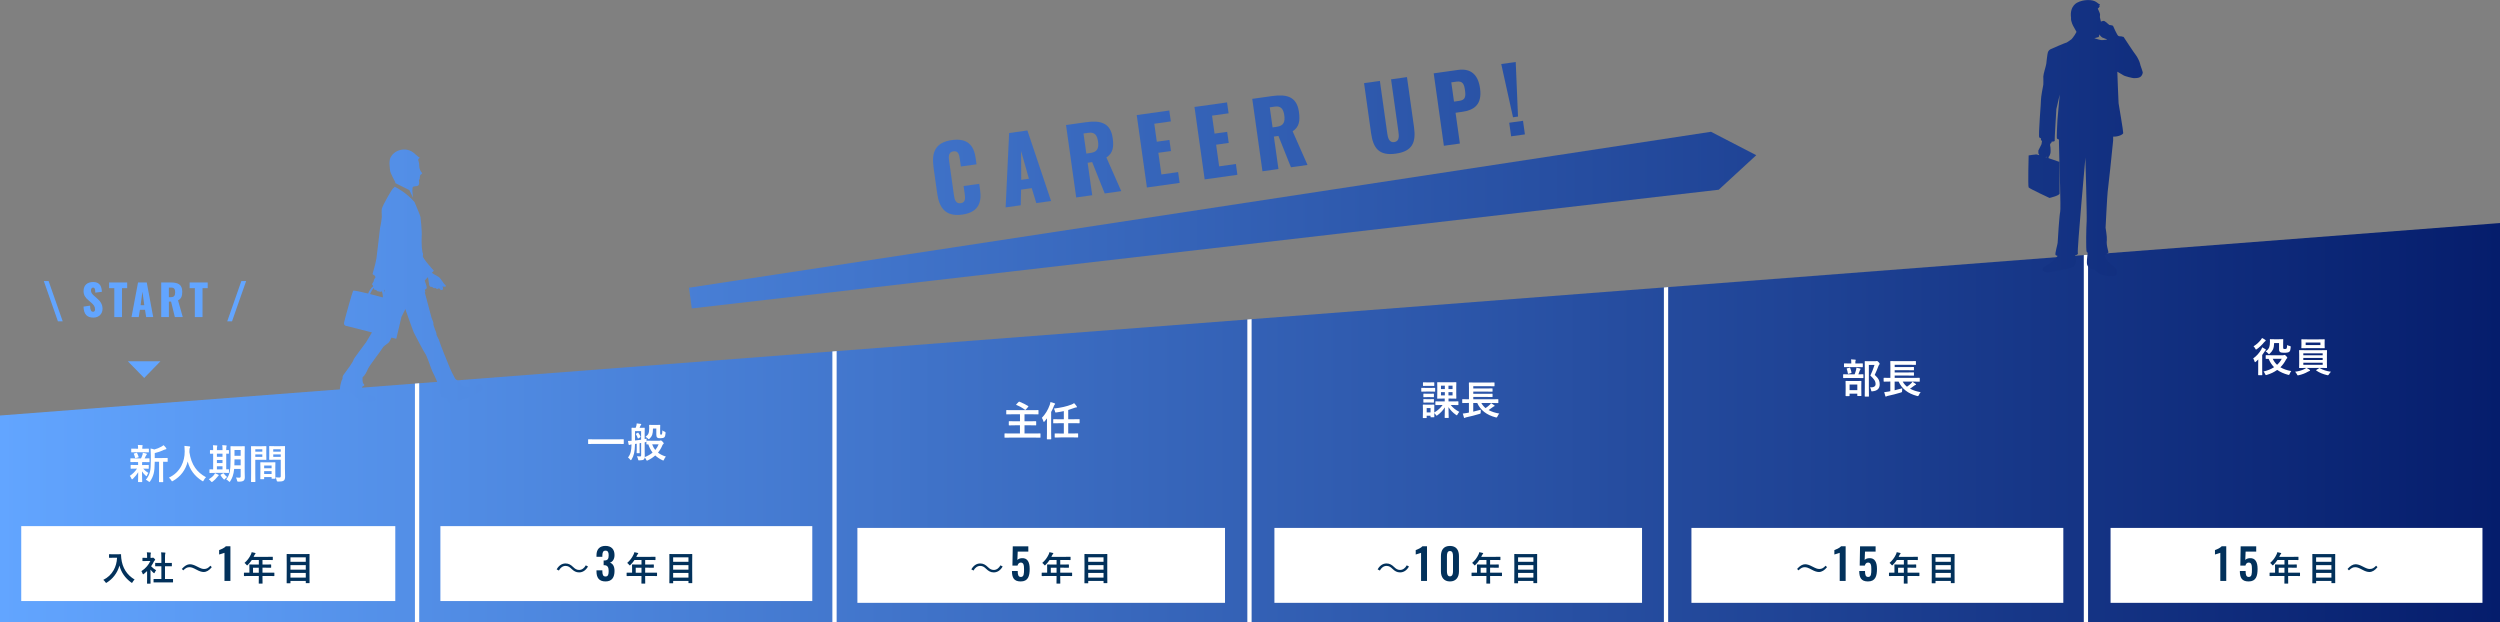 <?xml version="1.0" encoding="UTF-8"?><svg id="b" xmlns="http://www.w3.org/2000/svg" xmlns:xlink="http://www.w3.org/1999/xlink" viewBox="0 0 1169.97 291.21" width="1169.97" height="291.21"><rect x="0" y="0" width="1169.97" height="291.21" fill="#808080" stroke="none"/><defs><style>.ai,.aj{fill:none;}.ak{fill:url(#e);}.al{fill:url(#q);}.am{fill:url(#w);}.an{fill:url(#v);}.ao{fill:url(#t);}.ap{fill:url(#z);}.aq{fill:url(#y);}.ar{fill:url(#x);}.as{fill:url(#af);}.at{fill:url(#aa);}.au{fill:url(#ae);}.av{fill:url(#ac);}.aw{fill:url(#ab);}.ax{fill:url(#ag);}.ay{fill:url(#ah);}.az{fill:url(#ad);}.ba{fill:#62a5ff;}.bb{fill:#fff;}.bc{fill:#02315b;}.bd{clip-path:url(#g);}.aj{stroke:#fff;stroke-miterlimit:10;stroke-width:2px;}</style><linearGradient id="e" x1="0" y1="197.8" x2="1169.97" y2="197.8" gradientUnits="userSpaceOnUse"><stop offset="0" stop-color="#62a5ff"/><stop offset="1" stop-color="#051d6c"/></linearGradient><clipPath id="g"><polygon id="h" class="ai" points="1169.97 291.21 0 291.21 0 194.45 1169.97 104.38 1169.97 291.21"/></clipPath><linearGradient id="q" x1="-.5" y1="103" x2="1145.82" y2="103" xlink:href="#e"/><linearGradient id="t" x1="-.5" y1="129.65" x2="1145.82" y2="129.65" xlink:href="#e"/><linearGradient id="v" x1="-.5" y1="64.62" x2="1145.82" y2="64.62" xlink:href="#e"/><linearGradient id="w" x1="-.5" y1="36.68" x2="1145.82" y2="36.68" xlink:href="#e"/><linearGradient id="x" x1="-.5" y1="35.51" x2="1145.82" y2="35.51" xlink:href="#e"/><linearGradient id="y" x1="-.5" y1="81.82" x2="1145.82" y2="81.82" xlink:href="#e"/><linearGradient id="z" x1="-.5" y1="82.98" x2="1145.82" y2="82.98" xlink:href="#e"/><linearGradient id="aa" x1="-.5" y1="79.05" x2="1145.82" y2="79.05" xlink:href="#e"/><linearGradient id="ab" x1="-.5" y1="74.66" x2="1145.82" y2="74.66" xlink:href="#e"/><linearGradient id="ac" x1="-.5" y1="69.74" x2="1145.82" y2="69.74" xlink:href="#e"/><linearGradient id="ad" x1="-.5" y1="65.94" x2="1145.82" y2="65.94" xlink:href="#e"/><linearGradient id="ae" x1="-.5" y1="62.41" x2="1145.82" y2="62.41" xlink:href="#e"/><linearGradient id="af" x1="-.5" y1="54.08" x2="1145.82" y2="54.08" xlink:href="#e"/><linearGradient id="ag" x1="-.5" y1="50.4" x2="1145.82" y2="50.4" xlink:href="#e"/><linearGradient id="ah" x1="-.5" y1="46.41" x2="1145.82" y2="46.41" xlink:href="#e"/></defs><g id="c"><g id="d"><polygon id="f" class="ak" points="1169.97 291.21 0 291.21 0 194.45 1169.97 104.38 1169.97 291.21"/><g class="bd"><g id="i"><line class="aj" x1="976.19" y1="100.35" x2="976.19" y2="291.39"/><line class="aj" x1="584.74" y1="128.38" x2="584.74" y2="292.39"/><line class="aj" x1="779.68" y1="112.36" x2="779.68" y2="292.39"/><line class="aj" x1="390.54" y1="151.4" x2="390.54" y2="292.39"/><line class="aj" x1="195.18" y1="167.41" x2="195.18" y2="292.39"/></g></g><path class="bb" d="M1058.7,162.54c.64.32,1.13.61,1.49.87.17.13.25.24.25.32,0,.1-.05.17-.15.2-.16.11-.29.27-.4.46-.44.68-.84,1.26-1.21,1.74v6.88l.04,2.34c0,.11-.01.18-.04.2-.02.02-.07.03-.15.03h-1.55c-.09,0-.15-.02-.17-.05-.01-.02-.02-.08-.02-.19l.02-2.34v-2.79c0-.41.01-1.08.04-1.99-.36.36-.72.7-1.08,1.02-.22.18-.36.27-.44.27-.09,0-.17-.14-.24-.42-.17-.56-.38-1.01-.63-1.34,1.58-1.13,2.85-2.54,3.8-4.22.17-.29.31-.62.44-1ZM1058.62,158.19c.52.24,1.01.52,1.47.85.17.11.25.23.25.34,0,.11-.1.21-.29.33-.15.09-.32.26-.53.51-.98,1.21-2.08,2.26-3.31,3.15-.22.15-.36.23-.42.23-.09,0-.2-.14-.33-.42-.2-.41-.48-.78-.83-1.12,1.31-.79,2.45-1.79,3.41-3.02.24-.29.43-.58.58-.85ZM1072.28,173.65c-.3.38-.54.81-.72,1.3-.12.35-.26.52-.4.52-.07,0-.21-.03-.42-.08-1.96-.53-3.64-1.29-5.04-2.28-1.35,1-2.97,1.78-4.86,2.34-.22.05-.36.08-.42.08-.12,0-.25-.17-.38-.5-.2-.48-.45-.86-.74-1.16,1.92-.45,3.56-1.13,4.93-2.03-1.09-1.13-1.93-2.42-2.53-3.9l-1.18.02c-.14,0-.2-.06-.2-.19v-1.35c0-.1.01-.16.04-.18.02-.02.08-.03.17-.03l2.5.04h5.45c.2,0,.35-.03.45-.09.11-.05.18-.07.23-.07.14,0,.38.17.72.51.38.42.57.7.57.85,0,.1-.07.2-.21.29-.12.07-.29.31-.51.72-.7,1.32-1.55,2.46-2.54,3.41,1.42.85,3.12,1.45,5.11,1.78ZM1060.28,164.48c.86-.59,1.43-1.26,1.7-2.01.22-.61.33-1.5.33-2.68l-.04-.85c0-.11.01-.17.04-.19.02-.02.08-.03.17-.03l1.83.04h2.15l1.84-.04c.11,0,.18.01.2.04.02.03.03.08.03.18l-.04,1.54v2.09c0,.31.04.52.11.61.08.11.32.16.71.16s.67-.09.8-.27c.15-.24.23-.78.25-1.62.27.21.68.37,1.23.48.2.04.32.08.37.12.05.04.07.12.07.23,0,.06,0,.17-.03.34-.06.66-.14,1.12-.24,1.4-.08.22-.21.42-.38.58-.33.33-1.14.49-2.4.49-.92,0-1.55-.1-1.88-.31-.35-.22-.53-.65-.53-1.3v-2.94h-2.3c-.02,1.22-.2,2.22-.54,2.98-.3.66-.78,1.29-1.44,1.9-.2.2-.35.31-.44.31-.11,0-.26-.13-.45-.38-.36-.42-.73-.71-1.12-.87ZM1067.82,167.92h-4.2c.5,1.09,1.18,2.03,2.03,2.81.92-.84,1.65-1.78,2.17-2.81Z"/><path class="bb" d="M1080.83,173.05c.17.12.25.22.25.31,0,.14-.1.23-.31.27-.1.02-.35.13-.74.34-1.21.72-2.62,1.26-4.24,1.63-.25.05-.39.07-.4.07-.1,0-.18-.04-.24-.13-.04-.05-.11-.18-.21-.38-.24-.45-.53-.85-.87-1.2,1.68-.22,3.09-.61,4.24-1.18.39-.17.71-.37.95-.59h-.45l-2.64.04c-.11,0-.17-.01-.19-.04-.02-.02-.03-.08-.03-.18l.04-1.99v-3.95l-.04-2.01c0-.1.01-.17.04-.19.02-.02.09-.03.19-.03l2.64.04h7.34l2.63-.04c.1,0,.16.01.19.04.02.02.03.08.03.18l-.04,2.01v3.95l.04,1.99c0,.1-.01.16-.03.18-.02.02-.08.03-.18.03l-2.63-.04h-6.77c.43.19.92.48,1.47.85ZM1085.18,158.82l2.54-.04c.1,0,.16.01.19.04.02.02.03.08.03.18l-.04,1.27v1.23l.04,1.25c0,.1-.01.17-.04.19-.02.02-.08.03-.18.03l-2.54-.04h-5.42l-2.55.04c-.1,0-.16-.01-.18-.04s-.03-.08-.03-.18l.04-1.25v-1.23l-.04-1.27c0-.11.01-.17.04-.19s.08-.03.17-.03l2.55.04h5.42ZM1077.92,165.34v.93h9.06v-.93h-9.06ZM1077.92,168.47h9.06v-.96h-9.06v.96ZM1086.99,170.73v-.98h-9.06v.98h9.06ZM1085.92,161.5v-1.2h-6.9v1.2h6.9ZM1090.87,173.97c-.32.3-.63.68-.93,1.16-.21.33-.38.49-.49.49-.01,0-.15-.02-.4-.07-1.94-.45-3.62-1.15-5.04-2.12-.07-.06-.11-.11-.11-.15,0-.06.06-.12.19-.2l1.16-.73c.09-.08.18-.12.25-.12.02,0,.07.02.15.06,1.45.85,3.19,1.41,5.22,1.68Z"/><path class="bb" d="M865.19,176.89l-2.44.04c-.12,0-.19-.07-.19-.2v-1.37c0-.14.06-.21.19-.21l2.44.04h2.75c.27-.68.5-1.4.7-2.17.07-.24.12-.55.16-.95.7.13,1.25.26,1.65.38.19.06.29.15.29.25s-.05.2-.15.3c-.09.09-.18.24-.25.45-.19.59-.4,1.17-.65,1.74l2.14-.04c.1,0,.17.01.19.04.02.03.03.08.03.17v1.37c0,.1-.01.16-.04.18s-.08.03-.18.03l-2.41-.04h-4.23ZM865.52,171.79l-2.33.04c-.11,0-.17-.01-.19-.04-.02-.03-.03-.08-.03-.17v-1.34c0-.1.01-.17.04-.19.02-.02.08-.03.18-.03l2.33.04h.86v-.34c0-.71-.04-1.23-.12-1.58.4.01,1.04.06,1.92.13.2.02.31.08.31.18,0,.07-.04.2-.13.38-.06.12-.08.42-.08.91v.32h.97l2.32-.04c.1,0,.16.01.18.04.02.03.03.09.03.19v1.34c0,.1-.01.16-.04.18-.03.02-.08.03-.17.03l-2.32-.04h-3.73ZM865.38,185.37h-1.47c-.14,0-.21-.07-.21-.2l.04-3.2v-1.37l-.04-2.12c0-.1.01-.16.04-.18.02-.02.08-.03.18-.03l2.11.04h2.74l2.11-.04c.11,0,.18.01.2.04.02.02.03.08.03.17l-.04,1.86v1.57l.04,3.19c0,.11-.02.18-.05.2-.03.02-.09.03-.19.03h-1.46c-.11,0-.17-.02-.19-.05-.02-.02-.03-.09-.03-.19v-.87h-3.61v.95c0,.13-.07.2-.2.2ZM864.25,172.65c-.02-.06-.04-.11-.04-.14,0-.05.08-.1.25-.15l1.04-.28c.08-.02.14-.03.18-.03.07,0,.14.06.19.18.28.73.49,1.43.61,2.09,0,.05,0,.09,0,.11,0,.06-.08.12-.24.18l-1.12.32c-.09.03-.15.04-.19.04-.07,0-.12-.08-.15-.23-.14-.83-.32-1.53-.54-2.09ZM865.59,179.97v2.6h3.61v-2.6h-3.61ZM875.11,181.31h.19c1.63,0,2.45-.52,2.45-1.56,0-.67-.18-1.29-.55-1.87-.36-.58-.99-1.28-1.9-2.12.72-1.51,1.38-3.17,1.96-4.98h-2.66v10.64l.04,3.97c0,.1-.01.16-.04.18s-.08.03-.17.03h-1.53c-.11,0-.17-.01-.2-.04-.02-.03-.03-.08-.03-.17l.04-3.95v-8.21l-.04-4c0-.11.01-.17.05-.19.02-.02.09-.03.19-.03l1.69.04h3.04c.24,0,.39-.02.47-.06.12-.04.21-.06.29-.06.15,0,.41.19.8.58.3.35.46.6.46.77,0,.12-.06.23-.18.34-.11.08-.24.32-.4.71-.57,1.51-1.14,2.88-1.73,4.12.97.88,1.62,1.69,1.95,2.43.25.56.37,1.23.37,2.01,0,1.95-1.12,3.03-3.35,3.24-.16.01-.27.02-.32.02-.14,0-.23-.04-.27-.13-.03-.06-.06-.22-.09-.46-.09-.53-.27-.95-.54-1.25Z"/><path class="bb" d="M884.1,178.57l-2.4.04c-.12,0-.19-.07-.19-.2v-1.41c0-.14.06-.2.19-.2l2.4.04h.57v-5.51l-.04-2.14c0-.1.01-.17.04-.19.02-.02.08-.03.18-.03l2.62.04h6.35l2.58-.04c.11,0,.18.01.2.04.02.02.03.08.03.17v1.39c0,.09-.02.14-.05.16-.02.02-.09.03-.19.03l-2.58-.04h-7.12v1.07h6.33l2.47-.04c.1,0,.16.02.19.05.02.02.03.08.03.18v1.11c0,.1-.02.16-.05.18-.02.02-.07.03-.17.03l-2.47-.04h-6.33v1.04h6.33l2.45-.04c.11,0,.18.01.2.04.02.03.04.1.04.19v1.1c0,.1-.02.16-.05.18-.02.02-.09.03-.19.03l-2.45-.04h-6.33v1.09h9.12l2.38-.04c.11,0,.18.01.19.04.02.02.04.08.04.17v1.41c0,.09-.01.15-.04.17s-.09.03-.19.03l-2.38-.04h-5.36c.51.93,1.18,1.73,1.99,2.39.77-.53,1.41-1.04,1.94-1.56.26-.24.46-.5.61-.78.72.46,1.23.79,1.51,1.01.13.09.2.18.2.28,0,.1-.07.17-.22.19-.2.07-.43.2-.67.4-.7.55-1.35,1.01-1.94,1.38,1.4.77,3.06,1.31,4.98,1.64-.33.37-.61.8-.82,1.31-.17.35-.33.53-.46.53-.06,0-.2-.03-.41-.07-4.24-1.11-7.11-3.35-8.62-6.73h-1.87v4.06c1.35-.32,2.54-.62,3.55-.91-.05.3-.07.7-.07,1.2,0,.31-.03.51-.09.57-.05.06-.22.12-.5.21-2.06.62-4.08,1.14-6.06,1.56-.32.06-.54.14-.67.25-.09.07-.19.11-.28.11-.08,0-.16-.08-.23-.25-.16-.44-.33-1.05-.53-1.84.77-.07,1.45-.17,2.03-.29l.83-.18v-4.5h-.57Z"/><path class="bb" d="M667.39,181.55h2l2.03-.04c.1,0,.16.01.18.04s.03.08.03.17v1.35c0,.11-.01.17-.04.19-.02.02-.08.03-.17.03l-2.03-.04h-2l-2.03.04c-.11,0-.17-.02-.19-.05-.02-.03-.03-.08-.03-.18v-1.35c0-.1.01-.16.04-.18.02-.02.08-.03.18-.03l2.03.04ZM671.24,195.08c0,.14-.06.21-.19.21h-1.37c-.1,0-.16-.01-.18-.04-.02-.02-.03-.08-.03-.18v-.51h-1.81v.87c0,.1-.01.16-.04.19-.02.02-.08.03-.18.03h-1.35c-.11,0-.18-.01-.2-.04-.02-.02-.03-.08-.03-.18l.05-2.87v-1.22l-.05-1.78c0-.1.01-.17.05-.19.02-.02.09-.03.19-.03l1.73.04h1.48l1.74-.04c.12,0,.19.07.19.21l-.02,1.46v2.03c1.66-.98,2.96-2.15,3.9-3.5h-.62l-2.55.04c-.1,0-.16-.01-.18-.04s-.03-.08-.03-.17v-1.34c0-.1.01-.16.04-.18.02-.02.08-.03.17-.03l2.55.04h1.61v-1.34h-.96l-2.36.04c-.1,0-.16-.01-.18-.04-.02-.03-.03-.08-.03-.18l.04-1.89v-3.46l-.04-1.89c0-.11.01-.18.04-.21.02-.02.08-.03.17-.03l2.36.04h3.8l2.37-.04c.11,0,.17.02.19.05.02.02.03.09.03.19l-.04,1.89v3.46l.04,1.89c0,.11-.01.17-.04.19-.03.02-.08.03-.18.03l-2.37-.04h-1.07v1.34h1.85l2.56-.04c.1,0,.16.01.19.04.02.02.03.08.03.17v1.34c0,.09-.01.15-.03.17s-.08.03-.18.03l-2.56-.04h-.84c1,1.29,2.35,2.37,4.04,3.22-.29.3-.58.71-.86,1.23-.14.27-.24.4-.32.4-.03,0-.17-.08-.42-.25-1.42-.99-2.58-2.19-3.48-3.59,0,.98.02,2.09.06,3.34.02.95.04,1.45.04,1.5,0,.1-.01.16-.04.19-.02.02-.08.03-.17.03h-1.47c-.1,0-.16-.02-.18-.05-.02-.02-.03-.07-.03-.17,0-.07,0-.37.02-.87.04-1.52.06-2.81.07-3.86-.93,1.44-2.07,2.65-3.42,3.65-.2.17-.34.25-.42.25-.07,0-.2-.13-.38-.4-.27-.35-.51-.64-.72-.85l.02,1.74ZM667.89,178.95h1.4l1.72-.04c.1,0,.17.01.19.04.02.02.03.08.03.17v1.27c0,.1-.01.17-.04.19-.03.02-.09.03-.19.03l-1.72-.04h-1.4l-1.73.04c-.11,0-.17-.01-.19-.04s-.03-.08-.03-.18v-1.27c0-.1.01-.16.04-.18.02-.02.08-.03.18-.03l1.73.04ZM667.96,184.27h1.27l1.6-.04c.11,0,.18.01.2.04.02.03.03.08.03.18v1.22c0,.1-.02.16-.05.18-.02.02-.09.03-.19.03l-1.6-.04h-1.27l-1.61.04c-.1,0-.16-.01-.19-.04-.02-.02-.03-.08-.03-.17v-1.22c0-.11.02-.17.05-.19.02-.02.07-.03.17-.03l1.61.04ZM667.96,186.82h1.27l1.6-.05c.11,0,.18.01.2.04.02.02.03.08.03.18v1.21c0,.11-.02.17-.05.19-.02.02-.09.03-.19.03l-1.6-.04h-1.27l-1.61.04c-.1,0-.16-.01-.19-.04-.02-.02-.03-.08-.03-.18v-1.21c0-.1.02-.16.05-.19.02-.02.07-.03.17-.03l1.61.05ZM669.48,190.98h-1.81v2.01h1.81v-2.01ZM674.36,182.09h1.81v-1.6h-1.81v1.6ZM674.36,185.05h1.81v-1.55h-1.81v1.55ZM679.78,180.49h-1.92v1.6h1.92v-1.6ZM679.78,185.05v-1.55h-1.92v1.55h1.92Z"/><path class="bb" d="M686.89,188.58l-2.4.04c-.12,0-.19-.07-.19-.2v-1.41c0-.14.06-.2.19-.2l2.4.04h.57v-5.51l-.04-2.14c0-.1.01-.17.04-.19.02-.02.08-.03.18-.03l2.62.04h6.35l2.58-.04c.11,0,.18.01.2.04.02.02.03.08.03.17v1.39c0,.09-.02.14-.05.16-.02.02-.09.03-.19.03l-2.58-.04h-7.12v1.07h6.33l2.47-.04c.1,0,.16.02.19.05.02.02.03.08.03.18v1.11c0,.1-.02.16-.05.18-.02.02-.07.03-.17.03l-2.47-.04h-6.33v1.04h6.33l2.45-.04c.11,0,.18.01.2.04.02.03.04.1.04.19v1.1c0,.1-.02.16-.05.18-.02.02-.09.03-.19.03l-2.45-.04h-6.33v1.09h9.12l2.38-.04c.11,0,.18.01.19.04.02.02.04.08.04.17v1.41c0,.09-.01.15-.04.17s-.09.03-.19.03l-2.38-.04h-5.36c.51.93,1.18,1.73,1.99,2.39.77-.53,1.41-1.04,1.94-1.56.26-.24.46-.5.61-.78.72.46,1.23.79,1.51,1.01.13.09.2.18.2.28,0,.1-.07.17-.22.19-.2.07-.43.2-.67.4-.7.55-1.35,1.01-1.94,1.38,1.4.77,3.06,1.31,4.98,1.64-.33.37-.61.8-.82,1.31-.17.35-.33.53-.46.53-.06,0-.2-.03-.41-.07-4.24-1.11-7.11-3.35-8.62-6.73h-1.87v4.06c1.35-.32,2.54-.62,3.55-.91-.05.3-.07.7-.07,1.2,0,.31-.03.51-.09.57-.05.06-.22.12-.5.21-2.06.62-4.08,1.14-6.06,1.56-.32.06-.54.14-.67.25-.09.07-.19.11-.28.11-.08,0-.16-.08-.23-.25-.16-.44-.33-1.05-.53-1.84.77-.07,1.45-.17,2.03-.29l.83-.18v-4.5h-.57Z"/><path class="bb" d="M474.94,199.04l-2.63.04c-.1,0-.16-.01-.18-.04-.02-.03-.03-.08-.03-.18v-1.56c0-.12.07-.19.2-.19l2.63.04h2.41v-3.27h-3.65l-2.57.04c-.1,0-.16-.01-.18-.04s-.03-.08-.03-.17v-1.59c0-.1.01-.16.04-.18.02-.02.08-.03.17-.03l2.57.04h9.56l2.54-.04c.1,0,.16.01.18.04.02.03.03.08.03.17v1.59c0,.1-.01.16-.04.18-.02.02-.08.03-.17.03l-2.54-.04h-3.79v3.27h2.63l2.62-.04c.14,0,.21.06.21.19v1.56c0,.1-.01.16-.03.18-.02.02-.08.03-.18.03l-2.62-.04h-2.63v3.84h4.88l2.38-.04c.14,0,.21.06.21.19v1.61c0,.1-.01.16-.04.18-.02.02-.08.03-.18.03l-2.38-.04h-11.64l-2.39.04c-.1,0-.16-.01-.18-.04s-.03-.08-.03-.17v-1.61c0-.12.07-.19.2-.19l2.39.04h4.64v-3.84h-2.41ZM477.08,187.99c1.65.66,3.01,1.34,4.08,2.03.09.06.13.11.13.16,0,.04-.04.11-.11.2l-1.12,1.3c-.1.1-.17.15-.22.15-.04,0-.1-.02-.18-.07-1.24-.93-2.57-1.67-3.99-2.23-.1-.04-.15-.08-.15-.13,0-.03.04-.1.13-.21l1.05-1.08c.1-.1.17-.15.22-.15.03,0,.08,0,.16.03Z"/><path class="bb" d="M487.57,195.55c1.62-1.66,2.85-3.68,3.7-6.06.17-.47.27-.91.32-1.33.74.17,1.37.36,1.9.57.2.08.31.17.31.27,0,.11-.07.22-.21.34-.12.08-.27.37-.45.85-.31.8-.71,1.68-1.22,2.62v9.69l.04,2.89c0,.1-.02.16-.05.19-.02.02-.08.03-.18.03h-1.6c-.1,0-.16-.01-.18-.04s-.03-.08-.03-.18l.04-2.89v-4.37c0-1.01,0-1.79.02-2.34-.37.5-.75.97-1.12,1.4-.14.18-.25.27-.34.27-.12,0-.21-.14-.28-.44-.17-.6-.39-1.09-.67-1.48ZM496.34,204.73l-2.56.04c-.1,0-.16-.01-.18-.04-.01-.02-.02-.07-.02-.17v-1.51c0-.1,0-.16.03-.18s.07-.03.17-.03l2.56.04h1.52v-4.82h-2.14l-2.61.04c-.1,0-.16-.01-.19-.04-.02-.02-.03-.08-.03-.17v-1.48c0-.11.02-.18.05-.21.02-.02.07-.03.17-.03l2.61.04h2.14v-3.82c-1.18.26-2.32.46-3.42.61-.18.02-.29.04-.34.04-.12,0-.21-.04-.27-.13-.04-.07-.08-.21-.12-.44-.11-.45-.27-.88-.5-1.28,3.28-.36,6.05-1,8.28-1.89.5-.2.89-.42,1.18-.65.47.49.87.98,1.2,1.48.1.14.15.25.15.34,0,.12-.12.19-.36.2-.31.02-.67.12-1.08.29-.92.36-1.8.66-2.66.91v4.33h2.5l2.61-.04c.1,0,.16.01.19.04.02.03.03.1.03.2v1.48c0,.09-.01.15-.04.17-.02.02-.08.03-.18.03l-2.61-.04h-2.5v4.82h1.86l2.56-.04c.1,0,.16.01.19.04.02.03.03.08.03.17v1.51c0,.09-.01.15-.03.17-.02.02-.08.03-.18.03l-2.56-.04h-5.44Z"/><path class="bb" d="M277.85,207.75l-2.41.04c-.14,0-.21-.06-.21-.19v-1.85c0-.12.07-.19.21-.19l2.41.04h11.45l2.42-.04c.14,0,.2.06.2.19v1.85c0,.12-.07.19-.2.19l-2.42-.04h-11.45Z"/><path class="bb" d="M311.64,213.66c-.36.4-.65.87-.87,1.39-.14.32-.26.47-.34.47-.06,0-.21-.05-.45-.15-1.31-.62-2.42-1.37-3.33-2.23-.98.88-2.12,1.64-3.43,2.28-.23.11-.38.17-.45.17-.1,0-.22-.14-.36-.44-.21-.46-.44-.82-.69-1.06-.07.45-.21.77-.44.95-.3.25-.96.39-1.99.4-.12,0-.2,0-.24,0-.19,0-.3-.04-.35-.12-.03-.05-.07-.21-.11-.45-.08-.37-.25-.82-.51-1.34.46.05.98.07,1.58.07.26,0,.39-.18.39-.53v-5.77c-.14.03-.38.07-.73.13v2.88l.04,1.56c0,.11-.01.17-.03.2-.02.02-.08.04-.17.04h-1.03c-.09,0-.14-.02-.16-.05-.02-.02-.03-.09-.03-.19l.04-1.56v-2.66l-.8.12c-.05,1.91-.21,3.41-.47,4.5-.24.97-.62,1.9-1.14,2.77-.14.22-.26.33-.36.33-.07,0-.16-.07-.27-.21-.28-.41-.63-.77-1.04-1.06.62-.77,1.05-1.63,1.28-2.58.2-.83.33-2.02.37-3.54-.45.06-.73.12-.83.2-.11.06-.2.09-.29.09-.11,0-.19-.1-.25-.29-.05-.19-.15-.72-.3-1.61.57,0,1.14-.03,1.71-.09v-3.21l-.04-2.7c0-.12.07-.19.2-.19l1.73.04c.06-.15.17-.48.34-.98.09-.38.15-.74.17-1.09.69.06,1.31.14,1.86.22.18.05.27.13.27.23,0,.09-.06.19-.18.31s-.2.25-.27.42c-.06.13-.12.3-.2.5-.07.19-.13.31-.16.39h.37l1.86-.04c.14,0,.2.06.2.19l-.04,2.7v2.41l.95-.2c-.09.41-.13.75-.13,1.02.03-.06.1-.09.21-.09l2.22.04h3.66c.14,0,.28-.02.41-.07.12-.06.21-.09.26-.09.14,0,.4.18.76.55.4.41.59.69.59.83,0,.13-.07.24-.21.33-.15.09-.29.29-.42.58-.54,1.32-1.23,2.46-2.07,3.44.99.77,2.22,1.39,3.7,1.84ZM300.03,205.79v-4.01h-2.84v4.37c1.06-.11,2.01-.23,2.84-.36ZM298.75,202.56c.43.56.76,1.14.99,1.72.03.08.05.14.05.17,0,.05-.05.11-.14.18l-.72.46c-.15.09-.26.14-.32.14s-.11-.04-.13-.12c-.25-.75-.54-1.38-.87-1.88-.05-.07-.07-.12-.07-.15s.06-.08.17-.15l.72-.42c.09-.06.15-.09.18-.09.04,0,.1.05.16.15ZM301.89,206.97l-.19.06v3.85l.04,2.62c0,.19,0,.33-.02.42,1.46-.58,2.69-1.28,3.68-2.11-.85-1.1-1.51-2.38-1.99-3.84l-.68.02c-.11,0-.17-.01-.19-.04s-.03-.08-.03-.17v-1.41c-.03.25-.08.4-.15.46-.06.04-.22.09-.48.14ZM302.09,204.44c.7-.53,1.15-1.03,1.36-1.52.25-.56.37-1.39.37-2.49l-.04-1.38c0-.1.02-.17.05-.19.02-.02.09-.03.19-.03l1.53.04h1.63l1.58-.04c.1,0,.17.01.19.04s.03.08.03.17l-.04,1.58v2.21c0,.28.02.44.07.49.06.06.19.09.38.09s.33-.07.4-.21c.11-.22.18-.82.19-1.79.28.28.68.5,1.21.65.19.06.28.2.28.44,0,.07,0,.16,0,.26-.05.89-.23,1.51-.55,1.87-.34.3-.95.46-1.83.46-.46,0-.78-.02-.96-.06-.21-.04-.4-.13-.56-.27-.28-.24-.42-.68-.42-1.31v-2.89h-1.56c-.01,1.29-.14,2.28-.38,2.97-.23.62-.62,1.19-1.16,1.69-.2.2-.35.31-.44.31-.1,0-.25-.12-.45-.36-.3-.31-.66-.55-1.07-.72ZM308.22,207.95h-3.02c.39,1.05.88,1.93,1.46,2.63.67-.8,1.19-1.68,1.56-2.63Z"/><path class="bb" d="M63.54,216.21l-2.34.04c-.12,0-.19-.07-.19-.2v-1.37c0-.14.06-.2.19-.2l2.34.04h2.45c.25-.48.49-1.08.72-1.81.07-.2.11-.48.13-.83.26.05.56.12.91.2.44.12.69.18.74.2.15.05.23.14.23.27,0,.1-.05.2-.15.29-.11.09-.2.23-.29.44-.24.53-.43.95-.59,1.25l2.06-.04c.1,0,.16.01.18.04s.03.08.03.17v1.37c0,.1-.01.16-.04.18-.02.02-.08.03-.17.03l-2.34-.04h-.87c-.03.09-.05.44-.05,1.05v.34h.65l2.28-.04c.1,0,.16.01.18.04s.03.08.03.17v1.34c0,.11-.01.17-.04.19-.02.02-.08.03-.17.03l-2.28-.04h-.13c.72.83,1.53,1.49,2.43,2-.24.32-.46.73-.67,1.21-.08.2-.15.31-.22.31-.09,0-.23-.09-.4-.27-.62-.54-1.19-1.2-1.7-1.98.01,1.06.03,2.16.06,3.3.02.87.04,1.37.04,1.5,0,.1-.02.16-.05.19-.02.02-.09.03-.19.03h-1.5c-.1,0-.16-.02-.18-.05-.02-.02-.03-.07-.03-.17,0-.11.01-.67.04-1.69.02-.92.03-1.82.04-2.7-.59.99-1.41,2.01-2.47,3.07-.2.18-.33.27-.4.27-.11,0-.21-.13-.31-.38-.22-.51-.46-.93-.74-1.27,1.35-.9,2.47-2.02,3.36-3.38h-.47l-2.3.04c-.1,0-.16-.01-.18-.04s-.03-.08-.03-.18v-1.34c0-.1.01-.16.04-.18.02-.02.08-.03.17-.03l2.3.04h.99v-.34c0-.51,0-.86-.02-1.05h-1.1ZM67.21,211.65h-3.34l-2.25.04c-.1,0-.16-.01-.18-.04s-.03-.08-.03-.17v-1.32c0-.1.01-.16.04-.18.02-.02.08-.03.17-.03l2.25.04h.74v-.51c0-.52-.04-.94-.12-1.26.84.02,1.5.06,1.98.1.2.02.31.07.31.17,0,.06-.04.17-.11.33-.06.11-.09.34-.09.69v.49h.64l2.23-.04c.11,0,.18.01.19.04s.03.08.03.17v1.32c0,.1-.01.16-.04.18-.02.02-.09.03-.19.03l-2.23-.04ZM62.67,212.53c-.04-.08-.06-.14-.06-.18,0-.07.08-.12.23-.15l.97-.29c.07-.02.12-.03.16-.03.07,0,.13.05.18.16.27.47.51,1.04.71,1.72.02.06.03.1.03.13,0,.07-.07.13-.21.18l-1.09.28c-.09.03-.15.05-.19.05-.09,0-.15-.07-.19-.19-.2-.81-.38-1.37-.53-1.67ZM68.25,224.54c.96-1.14,1.62-2.43,1.96-3.85.25-1.05.38-2.88.38-5.47v-2.07c0-1.27-.04-2.35-.11-3.25.63.11,1.21.26,1.74.45,1.17-.3,2.27-.74,3.29-1.32.36-.19.69-.42,1-.7.42.35.83.79,1.24,1.34.09.12.13.25.13.36,0,.13-.1.21-.29.23-.21.02-.46.09-.74.22-1.42.69-2.9,1.21-4.43,1.56v2.32h3.25l2.59-.04c.1,0,.16.01.18.04.02.02.03.08.03.17v1.39c0,.1-.01.16-.04.18-.02.02-.08.03-.17.03-.02,0-.1,0-.25,0-.5-.01-1.05-.02-1.67-.03v6.69l.04,2.62c0,.11-.01.17-.04.2-.02.02-.07.03-.15.03h-1.57c-.1,0-.16-.01-.18-.04-.02-.02-.03-.09-.03-.19l.04-2.62v-6.69h-2.03c-.02,2.41-.18,4.24-.49,5.49-.33,1.31-.88,2.51-1.64,3.61-.18.24-.31.36-.4.36-.06,0-.2-.09-.42-.27-.4-.35-.81-.6-1.23-.76Z"/><path class="bb" d="M96.4,223.34c-.43.41-.79.91-1.07,1.48-.14.3-.26.45-.34.45-.06,0-.21-.08-.44-.23-3.53-2.27-5.76-5.3-6.71-9.08-1.01,4.04-3.31,7.07-6.87,9.1-.24.13-.38.2-.44.2-.09,0-.22-.15-.38-.46-.28-.46-.65-.88-1.1-1.28,2.59-1.2,4.53-3.03,5.82-5.5,1.06-2.04,1.59-4.33,1.57-6.88-.02-1.07-.07-1.89-.13-2.47.74.04,1.52.11,2.34.23.24.03.36.13.36.3,0,.12-.06.28-.19.47-.11.17-.16.59-.16,1.26-.01.15-.02.37-.02.68.44,2.98,1.35,5.45,2.74,7.4,1.23,1.73,2.9,3.17,5.02,4.32Z"/><path class="bb" d="M101.75,223.15c-.62.82-1.36,1.56-2.2,2.22-.2.14-.34.21-.42.21-.09,0-.24-.11-.43-.34-.32-.39-.65-.7-.98-.94,1.1-.68,1.92-1.38,2.47-2.11.2-.28.36-.53.45-.74.64.25,1.13.48,1.47.67.18.09.27.18.27.29s-.07.19-.21.26c-.07.04-.21.2-.42.48ZM100.61,221.31l-2.38.04c-.1,0-.16-.01-.18-.04-.02-.02-.03-.08-.03-.17v-1.3c0-.1.01-.16.04-.18.02-.02.08-.03.17-.03l1.52.04v-7.36c-.34,0-.66.02-.95.03-.19,0-.29,0-.31,0-.11,0-.18-.01-.2-.04-.02-.02-.03-.07-.03-.15v-1.32c0-.1.02-.16.05-.18.02-.02.09-.03.19-.03l1.25.04v-.33c0-.9-.04-1.56-.11-1.98.71.02,1.3.06,1.8.11.18.02.27.08.27.18,0,.06-.04.18-.11.36-.06.15-.09.58-.09,1.31v.34h2.62v-.36c0-.89-.04-1.55-.11-1.98,1.03.07,1.63.11,1.79.13.18.02.27.08.27.18,0,.05-.03.17-.09.36-.08.2-.12.65-.12,1.33v.34c.26,0,.52-.02.79-.03.17,0,.26,0,.28,0,.12,0,.19.07.19.2v1.32c0,.12-.06.19-.19.19l-1.07-.02v7.34c.27,0,.54-.01.81-.03.17,0,.26,0,.28,0,.12,0,.19.07.19.21v1.3c0,.14-.06.2-.19.2l-2.32-.04h-4.02ZM101.51,213.78h2.62v-1.47h-2.62v1.47ZM101.51,216.7h2.62v-1.42h-2.62v1.42ZM101.51,219.67h2.62v-1.46h-2.62v1.46ZM104.7,221.59c.57.73,1.11,1.28,1.61,1.65-.42.29-.77.6-1.05.93-.15.19-.26.29-.32.29s-.17-.08-.32-.23c-.6-.64-1.06-1.22-1.37-1.76-.04-.07-.06-.12-.06-.17,0-.06.05-.11.14-.18l.99-.55c.11-.08.19-.12.22-.12.05,0,.1.05.16.14ZM110.42,223.49c.59.04,1.13.06,1.63.06.39,0,.58-.22.58-.66v-3.42h-3.05c-.13,1.35-.36,2.5-.7,3.46-.27.75-.64,1.51-1.11,2.25-.15.24-.26.36-.34.36-.06,0-.19-.1-.38-.29-.41-.4-.8-.7-1.18-.89.86-1.11,1.42-2.32,1.68-3.63.23-1.18.35-2.98.35-5.41v-3.14l-.04-3.14c0-.11.01-.17.04-.2.02-.02.08-.03.18-.03l1.96.04h2.33l1.96-.04c.1,0,.17.01.19.05.02.02.03.08.03.18l-.04,3.14v8.56l.06,2.63c0,.72-.18,1.24-.55,1.56-.41.33-1.19.49-2.34.49-.32,0-.51-.03-.57-.08-.04-.05-.1-.22-.18-.5-.1-.52-.27-.97-.51-1.35ZM109.69,217.77h2.94v-2.77h-2.89v.34c0,.9-.02,1.71-.06,2.43ZM112.63,210.6h-2.89v2.71h2.89v-2.71Z"/><path class="bb" d="M122.55,208.82l1.92-.04c.09,0,.14.01.16.05.02.02.03.09.03.19l-.04,1.8v2.36l.04,1.8c0,.11-.01.18-.04.2-.02.02-.07.03-.15.03l-1.92-.04h-3.08v6.15l.04,4.05c0,.1-.01.16-.04.18-.02.02-.08.03-.17.03h-1.62c-.09,0-.15-.01-.17-.03-.02-.02-.03-.08-.03-.17l.04-4.05v-8.22l-.04-4.08c0-.11.01-.18.04-.2.02-.02.08-.03.18-.03l2.24.04h2.63ZM122.76,210.25h-3.28v1.12h3.28v-1.12ZM122.76,213.8v-1.14h-3.28v1.14h3.28ZM123.39,224.27h-1.35c-.11,0-.17-.01-.19-.04s-.03-.09-.03-.19l.04-3.44v-1.67l-.04-2.38c0-.1.01-.17.04-.19.02-.02.08-.03.18-.03l2.03.04h2.56l2.04-.04c.1,0,.16.01.18.04s.03.08.03.18l-.04,2.05v1.88l.04,3.36c0,.1-.01.16-.03.18-.02.02-.08.03-.17.03h-1.37c-.1,0-.16-.01-.18-.04s-.03-.08-.03-.18v-.58h-3.48v.78c0,.11-.01.17-.04.19-.02.02-.09.03-.19.03ZM123.62,217.85v1.28h3.48v-1.28h-3.48ZM123.62,221.82h3.48v-1.33h-3.48v1.33ZM129.01,223.39c.49.06,1.02.09,1.6.09.33,0,.54-.06.65-.18.09-.1.13-.29.13-.57v-7.58h-3.12l-2.08.04c-.11,0-.17-.02-.19-.05-.02-.02-.03-.09-.03-.19l.04-1.66v-2.63l-.04-1.67c0-.11.01-.18.04-.2.02-.02.08-.03.18-.03l2.08.04h2.79l2.12-.04c.1,0,.16.01.18.05.02.02.03.09.03.19l-.04,2.5v7.8l.07,3.79c0,.83-.18,1.42-.55,1.75-.22.2-.53.33-.93.41-.39.07-.99.1-1.79.1-.3,0-.48-.03-.53-.08-.05-.05-.1-.22-.16-.51-.12-.55-.27-1.01-.45-1.38ZM131.38,210.25h-3.51v1.12h3.51v-1.12ZM127.88,213.8h3.51v-1.14h-3.51v1.14Z"/><g id="j"><rect class="bb" x="987.72" y="247.06" width="174.04" height="35.06"/><path class="bc" d="M1039.08,258.72c-.32.2-2.16.62-2.5.78v-2.06c.74-.26,2.46-.98,3.14-1.78h2.14v16.2h-2.78v-13.14Z"/><path class="bc" d="M1048.22,267.23h2.7c0,1.66.22,2.8,1.52,2.78,1.36-.04,1.44-1.46,1.44-3.62,0-1.88-.2-3.12-1.54-3.12-.78,0-1.28.56-1.52,1.42h-2.38l.16-9.02h7.28v2.48h-4.96l-.16,3.9c.4-.46,1.2-.8,2.14-.84,2.56-.14,3.62,1.86,3.62,5,0,3.38-.72,5.9-4.22,5.9-3.24,0-4.08-1.9-4.08-4.88Z"/><path class="bc" d="M1064.32,269.56l-2,.03c-.09,0-.14-.01-.16-.03s-.02-.07-.02-.14v-1.27c0-.1.06-.16.18-.16l2,.03h.38v-2.24l-.03-1.44c0-.08,0-.13.03-.15.02-.02.07-.02.16-.02l2.2.03h2.05v-2.13h-3.28c-.54.82-1.16,1.58-1.88,2.29-.15.17-.26.26-.34.26-.06,0-.16-.1-.32-.3-.27-.36-.56-.65-.89-.87,1.28-1.11,2.27-2.4,2.96-3.87.2-.42.34-.81.41-1.17.68.14,1.19.25,1.54.35.19.07.29.16.29.27,0,.08-.07.18-.2.3-.15.12-.28.32-.41.58l-.32.69h6.61l2.2-.03c.08,0,.13.01.15.03s.02.07.02.14v1.19c0,.08-.01.13-.03.15-.02.02-.07.02-.14.02l-2.2-.03h-2.46v2.13h1.71l2.19-.03c.11,0,.16.06.16.17v1.2c0,.11-.05.17-.16.17l-2.19-.03h-1.71v2.34h3.39l2-.03c.11,0,.17.05.17.16v1.27c0,.08,0,.13-.03.14-.02.02-.07.03-.14.03l-2-.03h-3.39v.78l.03,2.61c0,.08-.01.14-.04.16-.02.02-.06.02-.14.02h-1.42c-.09,0-.15-.01-.16-.04-.02-.02-.02-.06-.02-.14l.03-2.61v-.78h-4.78ZM1066.4,268.02h2.7v-2.34h-2.7v2.34Z"/><path class="bc" d="M1083.72,272.97h-1.41c-.08,0-.13,0-.14-.03s-.03-.07-.03-.14l.03-5.92v-3.13l-.03-4.3c0-.09.01-.14.03-.16s.07-.02.15-.02l2.22.03h5.92l2.22-.03c.09,0,.14.01.16.03s.02.07.02.15l-.03,3.77v3.63l.03,5.89c0,.08-.01.13-.03.15s-.07.02-.14.02h-1.43c-.08,0-.13-.01-.15-.03s-.02-.07-.02-.14v-.87h-7.17v.93c0,.08-.01.13-.03.15-.03.02-.08.02-.16.02ZM1083.91,260.84v2.09h7.17v-2.09h-7.17ZM1083.91,266.59h7.17v-2.12h-7.17v2.12ZM1083.91,270.31h7.17v-2.2h-7.17v2.2Z"/><path class="bc" d="M1102.38,264.06c.91,0,2,.34,3.25,1.01.92.48,1.61.8,2.09.97.46.16.89.24,1.29.24.57,0,1.08-.11,1.52-.34.44-.23.93-.63,1.46-1.19l.64.67c-1.19,1.51-2.46,2.27-3.8,2.27-.91,0-1.99-.35-3.25-1.04-.89-.48-1.57-.8-2.05-.97-.46-.16-.9-.24-1.32-.24-.55,0-1.04.11-1.47.34-.43.22-.91.6-1.46,1.14l-.66-.66c1.28-1.47,2.54-2.2,3.77-2.2Z"/></g><g id="k"><rect class="bb" x="791.57" y="247.06" width="174.04" height="35.06"/><path class="bc" d="M844.77,264.06c.91,0,1.99.34,3.25,1.01.92.48,1.61.8,2.09.97.46.16.89.24,1.29.24.57,0,1.08-.11,1.52-.34.44-.23.93-.63,1.46-1.19l.64.67c-1.19,1.51-2.46,2.27-3.8,2.27-.91,0-1.99-.35-3.25-1.04-.89-.48-1.57-.8-2.05-.97-.46-.16-.9-.24-1.32-.24-.55,0-1.04.11-1.47.34-.43.22-.91.6-1.46,1.14l-.66-.66c1.28-1.47,2.54-2.2,3.77-2.2Z"/><path class="bc" d="M860.96,258.72c-.32.2-2.16.62-2.5.78v-2.06c.74-.26,2.46-.98,3.14-1.78h2.14v16.2h-2.78v-13.14Z"/><path class="bc" d="M870.1,267.23h2.7c0,1.66.22,2.8,1.52,2.78,1.36-.04,1.44-1.46,1.44-3.62,0-1.88-.2-3.12-1.54-3.12-.78,0-1.28.56-1.52,1.42h-2.38l.16-9.02h7.28v2.48h-4.96l-.16,3.9c.4-.46,1.2-.8,2.14-.84,2.56-.14,3.62,1.86,3.62,5,0,3.38-.72,5.9-4.22,5.9-3.24,0-4.08-1.9-4.08-4.88Z"/><path class="bc" d="M886.2,269.56l-2,.03c-.09,0-.14-.01-.16-.03s-.02-.07-.02-.14v-1.27c0-.1.06-.16.18-.16l2,.03h.38v-2.24l-.03-1.44c0-.08.01-.13.03-.15s.07-.02.16-.02l2.2.03h2.05v-2.13h-3.28c-.54.82-1.16,1.58-1.88,2.29-.15.17-.26.26-.34.26-.06,0-.16-.1-.32-.3-.27-.36-.56-.65-.89-.87,1.28-1.11,2.27-2.4,2.96-3.87.2-.42.34-.81.41-1.17.68.14,1.19.25,1.54.35.19.07.29.16.29.27,0,.08-.07.18-.2.3-.15.12-.28.32-.41.58l-.32.69h6.61l2.2-.03c.08,0,.13.01.15.03s.02.07.02.14v1.19c0,.08-.01.13-.03.15s-.07.02-.14.02l-2.2-.03h-2.46v2.13h1.71l2.19-.03c.11,0,.16.06.16.17v1.2c0,.11-.05.17-.16.17l-2.19-.03h-1.71v2.34h3.39l2-.03c.11,0,.17.05.17.16v1.27c0,.08,0,.13-.03.14s-.07.03-.14.03l-2-.03h-3.39v.78l.03,2.61c0,.08-.01.14-.04.16-.02.02-.06.02-.14.02h-1.42c-.09,0-.15-.01-.16-.04-.02-.02-.02-.06-.02-.14l.03-2.61v-.78h-4.78ZM888.28,268.02h2.7v-2.34h-2.7v2.34Z"/><path class="bc" d="M905.6,272.97h-1.41c-.08,0-.13,0-.14-.03-.02-.02-.03-.07-.03-.14l.03-5.92v-3.13l-.03-4.3c0-.09,0-.14.03-.16.02-.02.07-.02.15-.02l2.22.03h5.92l2.22-.03c.09,0,.14.01.16.03s.02.07.02.15l-.03,3.77v3.63l.03,5.89c0,.08-.01.13-.03.15-.02.02-.07.02-.14.02h-1.43c-.08,0-.13-.01-.15-.03s-.02-.07-.02-.14v-.87h-7.17v.93c0,.08-.01.13-.03.15-.03.02-.08.02-.16.02ZM905.79,260.84v2.09h7.17v-2.09h-7.17ZM905.79,266.59h7.17v-2.12h-7.17v2.12ZM905.79,270.31h7.17v-2.2h-7.17v2.2Z"/></g><g id="l"><rect class="bb" x="596.41" y="247.06" width="172.04" height="35.06"/><path class="bc" d="M659.38,265.11c-1.01,1.81-2.48,2.77-4.16,2.77-1.44,0-2.45-.59-3.57-1.68-.88-.85-1.6-1.36-2.79-1.36-1.3,0-2.43.88-3.11,2.16l-1.04-.54c1.01-1.81,2.48-2.77,4.16-2.77,1.44,0,2.45.59,3.57,1.68.88.85,1.62,1.36,2.79,1.36,1.3,0,2.43-.88,3.11-2.16l1.04.54Z"/><path class="bc" d="M665.04,258.72c-.32.2-2.16.62-2.5.78v-2.06c.74-.26,2.46-.98,3.14-1.78h2.14v16.2h-2.78v-13.14Z"/><path class="bc" d="M674.34,267.41v-7.18c0-2.84,1.28-4.74,4.22-4.74s4.22,1.92,4.22,4.74v7.18c0,2.76-1.4,4.7-4.22,4.7s-4.22-1.94-4.22-4.7ZM679.99,267.37v-7.1c0-1.1-.16-2.4-1.42-2.4s-1.42,1.3-1.42,2.4v7.1c0,1.04.22,2.36,1.42,2.36s1.42-1.32,1.42-2.36Z"/><path class="bc" d="M690.85,269.56l-2,.03c-.09,0-.14-.01-.16-.03s-.02-.07-.02-.14v-1.27c0-.1.06-.16.18-.16l2,.03h.38v-2.24l-.03-1.44c0-.08,0-.13.03-.15.02-.02.07-.02.16-.02l2.2.03h2.05v-2.13h-3.28c-.54.82-1.16,1.58-1.88,2.29-.15.17-.26.26-.34.26-.06,0-.16-.1-.32-.3-.27-.36-.56-.65-.89-.87,1.28-1.11,2.27-2.4,2.96-3.87.2-.42.34-.81.41-1.17.68.14,1.19.25,1.54.35.19.07.29.16.29.27,0,.08-.07.18-.2.3-.15.12-.28.32-.41.58l-.32.69h6.61l2.2-.03c.08,0,.13.01.15.03s.02.07.02.14v1.19c0,.08-.01.13-.03.15-.02.02-.07.02-.14.02l-2.2-.03h-2.46v2.13h1.71l2.19-.03c.11,0,.16.06.16.17v1.2c0,.11-.05.17-.16.17l-2.19-.03h-1.71v2.34h3.39l2-.03c.11,0,.17.05.17.16v1.27c0,.08,0,.13-.03.14-.02.02-.07.03-.14.03l-2-.03h-3.39v.78l.03,2.61c0,.08-.01.14-.04.16-.02.02-.06.02-.14.02h-1.42c-.09,0-.15-.01-.16-.04-.02-.02-.02-.06-.02-.14l.03-2.61v-.78h-4.78ZM692.93,268.02h2.7v-2.34h-2.7v2.34Z"/><path class="bc" d="M710.24,272.97h-1.41c-.08,0-.13,0-.14-.03s-.03-.07-.03-.14l.03-5.92v-3.13l-.03-4.3c0-.09.01-.14.03-.16s.07-.02.15-.02l2.22.03h5.92l2.22-.03c.09,0,.14.01.16.03s.02.07.02.15l-.03,3.77v3.63l.03,5.89c0,.08-.01.13-.03.15s-.07.02-.14.02h-1.43c-.08,0-.13-.01-.15-.03s-.02-.07-.02-.14v-.87h-7.17v.93c0,.08-.01.13-.03.15-.03.02-.08.02-.16.02ZM710.44,260.84v2.09h7.17v-2.09h-7.17ZM710.44,266.59h7.17v-2.12h-7.17v2.12ZM710.44,270.31h7.17v-2.2h-7.17v2.2Z"/></g><g id="m"><rect class="bb" x="401.25" y="247.06" width="172.04" height="35.06"/><path class="bc" d="M469.23,265.11c-1.01,1.81-2.48,2.77-4.16,2.77-1.44,0-2.45-.59-3.57-1.68-.88-.85-1.6-1.36-2.79-1.36-1.3,0-2.43.88-3.1,2.16l-1.04-.54c1.01-1.81,2.48-2.77,4.16-2.77,1.44,0,2.45.59,3.57,1.68.88.85,1.62,1.36,2.79,1.36,1.3,0,2.43-.88,3.11-2.16l1.04.54Z"/><path class="bc" d="M473.58,267.23h2.7c0,1.66.22,2.8,1.52,2.78,1.36-.04,1.44-1.46,1.44-3.62,0-1.88-.2-3.12-1.54-3.12-.78,0-1.28.56-1.52,1.42h-2.38l.16-9.02h7.28v2.48h-4.96l-.16,3.9c.4-.46,1.2-.8,2.14-.84,2.56-.14,3.62,1.86,3.62,5,0,3.38-.72,5.9-4.22,5.9-3.24,0-4.08-1.9-4.08-4.88Z"/><path class="bc" d="M489.68,269.56l-2,.03c-.09,0-.14-.01-.16-.03s-.02-.07-.02-.14v-1.27c0-.1.06-.16.18-.16l2,.03h.38v-2.24l-.03-1.44c0-.08.01-.13.03-.15.02-.02.07-.02.16-.02l2.2.03h2.05v-2.13h-3.28c-.54.82-1.16,1.58-1.88,2.29-.15.17-.26.26-.34.26-.06,0-.16-.1-.32-.3-.27-.36-.56-.65-.89-.87,1.28-1.11,2.27-2.4,2.96-3.87.2-.42.34-.81.41-1.17.68.14,1.19.25,1.54.35.19.07.29.16.29.27,0,.08-.07.18-.2.3-.15.12-.28.32-.41.58l-.32.69h6.61l2.2-.03c.08,0,.13.01.15.03s.02.07.02.14v1.19c0,.08-.01.13-.03.15-.02.02-.07.02-.14.02l-2.2-.03h-2.46v2.13h1.71l2.19-.03c.11,0,.16.06.16.17v1.2c0,.11-.05.17-.16.17l-2.19-.03h-1.71v2.34h3.39l2-.03c.11,0,.17.05.17.16v1.27c0,.08,0,.13-.03.14-.02.02-.07.03-.14.03l-2-.03h-3.39v.78l.03,2.61c0,.08-.01.14-.04.16-.02.02-.06.02-.14.02h-1.42c-.09,0-.15-.01-.16-.04-.02-.02-.02-.06-.02-.14l.03-2.61v-.78h-4.78ZM491.76,268.02h2.7v-2.34h-2.7v2.34Z"/><path class="bc" d="M509.08,272.97h-1.41c-.08,0-.13,0-.14-.03-.02-.02-.03-.07-.03-.14l.03-5.92v-3.13l-.03-4.3c0-.09.01-.14.03-.16.02-.02.07-.02.15-.02l2.22.03h5.92l2.22-.03c.09,0,.14.01.16.03s.02.07.02.15l-.03,3.77v3.63l.03,5.89c0,.08-.01.13-.03.15-.02.02-.07.02-.14.02h-1.43c-.08,0-.13-.01-.15-.03s-.02-.07-.02-.14v-.87h-7.17v.93c0,.08-.01.13-.03.15-.03.02-.08.02-.16.02ZM509.27,260.84v2.09h7.17v-2.09h-7.17ZM509.27,266.59h7.17v-2.12h-7.17v2.12ZM509.27,270.31h7.17v-2.2h-7.17v2.2Z"/></g><g id="n"><rect class="bb" x="206.1" y="246.22" width="174.04" height="35.06"/><path class="bc" d="M275.17,265.11c-1.01,1.81-2.48,2.77-4.16,2.77-1.44,0-2.45-.59-3.57-1.68-.88-.85-1.6-1.36-2.79-1.36-1.3,0-2.43.88-3.1,2.16l-1.04-.54c1.01-1.81,2.48-2.77,4.16-2.77,1.44,0,2.45.59,3.57,1.68.88.85,1.62,1.36,2.79,1.36,1.3,0,2.43-.88,3.11-2.16l1.04.54Z"/><path class="bc" d="M279.15,267.47v-.56h2.74v.48c.04,1.54.32,2.4,1.5,2.4s1.46-.94,1.46-2.54-.42-2.66-1.9-2.74h-.46v-2.22h.42c1.46-.02,1.94-.74,1.94-2.42,0-1.36-.32-2.18-1.5-2.18s-1.42.94-1.46,2.3v.58h-2.74v-.76c0-2.76,1.5-4.34,4.2-4.34s4.24,1.54,4.24,4.28c0,1.94-.9,3.2-2.14,3.56,1.28.42,2.14,1.62,2.14,3.88,0,2.94-1.16,4.92-4.22,4.92s-4.22-1.82-4.22-4.64Z"/><path class="bc" d="M295.43,269.56l-2,.03c-.09,0-.14-.01-.16-.03s-.02-.07-.02-.14v-1.27c0-.1.06-.16.18-.16l2,.03h.38v-2.24l-.03-1.44c0-.08.01-.13.03-.15.02-.02.07-.02.16-.02l2.2.03h2.05v-2.13h-3.28c-.54.82-1.16,1.58-1.88,2.29-.15.17-.26.26-.34.26-.06,0-.16-.1-.32-.3-.27-.36-.56-.65-.89-.87,1.28-1.11,2.27-2.4,2.96-3.87.2-.42.34-.81.41-1.17.68.14,1.19.25,1.54.35.19.07.29.16.29.27,0,.08-.07.18-.2.3-.15.12-.28.32-.41.58l-.32.69h6.61l2.2-.03c.08,0,.13.01.15.03s.02.07.02.14v1.19c0,.08-.01.13-.03.15-.02.02-.07.02-.14.02l-2.2-.03h-2.46v2.13h1.71l2.19-.03c.11,0,.16.06.16.17v1.2c0,.11-.05.17-.16.17l-2.19-.03h-1.71v2.34h3.39l2-.03c.11,0,.17.05.17.16v1.27c0,.08,0,.13-.03.14-.02.02-.07.03-.14.03l-2-.03h-3.39v.78l.03,2.61c0,.08-.01.14-.04.16-.02.02-.06.02-.14.02h-1.42c-.09,0-.15-.01-.16-.04-.02-.02-.02-.06-.02-.14l.03-2.61v-.78h-4.78ZM297.51,268.02h2.7v-2.34h-2.7v2.34Z"/><path class="bc" d="M314.83,272.97h-1.41c-.08,0-.13,0-.14-.03-.02-.02-.03-.07-.03-.14l.03-5.92v-3.13l-.03-4.3c0-.09.01-.14.03-.16.02-.02.07-.02.15-.02l2.22.03h5.92l2.22-.03c.09,0,.14.01.16.03s.02.07.02.15l-.03,3.77v3.63l.03,5.89c0,.08-.01.13-.03.15-.02.02-.07.02-.14.02h-1.43c-.08,0-.13-.01-.15-.03s-.02-.07-.02-.14v-.87h-7.17v.93c0,.08-.01.13-.03.15-.03.02-.08.02-.16.02ZM315.02,260.84v2.09h7.17v-2.09h-7.17ZM315.02,266.59h7.17v-2.12h-7.17v2.12ZM315.02,270.31h7.17v-2.2h-7.17v2.2Z"/></g><g id="o"><rect class="bb" x="9.94" y="246.22" width="175.05" height="35.06"/><path class="bc" d="M48.35,271.37c2.09-1.03,3.71-2.55,4.84-4.55.96-1.71,1.49-3.65,1.59-5.8h-1.98l-1.59.03c-.09,0-.15-.01-.17-.03-.02-.02-.02-.07-.02-.14v-1.35c0-.08.01-.13.04-.15.02-.02.07-.02.16-.02l1.59.03h2.05l1.6-.03c.14,0,.21.06.21.19-.01.15-.02.28-.02.41,0,.33.04.79.11,1.37.5,4.39,2.58,7.69,6.23,9.89-.4.38-.72.78-.95,1.21-.12.25-.22.37-.29.37-.05,0-.17-.07-.37-.21-2.86-2.1-4.69-4.75-5.48-7.93-.46,1.75-1.26,3.36-2.39,4.8-.98,1.27-2.15,2.32-3.5,3.16-.22.13-.34.2-.37.2-.06,0-.17-.13-.34-.38-.25-.42-.57-.77-.95-1.05Z"/><path class="bc" d="M66.17,267.29c.99-.62,1.87-1.39,2.63-2.29.66-.78,1.17-1.59,1.55-2.45h-1.81l-1.7.03c-.08,0-.14-.01-.16-.03-.02-.02-.02-.07-.02-.14v-1.19c0-.08.01-.14.04-.16.02-.02.06-.02.14-.02l1.7.04h.3v-.66c0-.85-.04-1.5-.12-1.95.57.02,1.13.05,1.66.11.17.02.26.07.26.16,0,.07-.03.18-.09.34-.07.12-.1.55-.1,1.27v.73h.67c.13,0,.23-.02.3-.07.08-.04.14-.06.18-.06.1,0,.3.14.59.41.29.29.43.48.43.58,0,.09-.05.17-.16.26-.18.17-.3.33-.38.46-.37.79-.82,1.57-1.36,2.34.57.66,1.36,1.29,2.35,1.88-.23.25-.44.59-.64,1.04-.11.23-.21.35-.3.35-.07,0-.17-.07-.32-.2-.48-.44-.94-.93-1.38-1.48v4.5l.03,1.88c0,.08-.01.14-.03.16-.03.02-.08.02-.16.02h-1.28c-.09,0-.14-.01-.16-.03-.02-.02-.02-.07-.02-.15l.03-1.88v-3.83c-.56.55-1.07.99-1.52,1.33-.17.14-.28.21-.34.21-.07,0-.15-.12-.25-.37-.18-.5-.37-.89-.56-1.14ZM74.18,272.54l-2.15.03c-.08,0-.13-.01-.15-.03s-.02-.07-.02-.14v-1.27c0-.08,0-.13.03-.15.02-.02.07-.03.14-.03l2.15.03h1.34v-5.98h-.72l-2.02.02c-.08,0-.12,0-.14-.02s-.02-.06-.02-.14v-1.27c0-.08.01-.12.03-.14.02-.01.06-.02.13-.02l2.02.02h.72v-2.55c0-1.05-.04-1.85-.12-2.41.69.02,1.28.06,1.77.11.17.02.26.08.26.16,0,.11-.03.23-.08.34-.09.17-.13.76-.13,1.76v2.59h1.01l2.02-.02c.09,0,.14,0,.16.02s.02.06.02.13v1.27c0,.08-.01.13-.04.15-.02.01-.06.02-.14.02l-2.02-.02h-1.01v5.98h1.45l2.13-.03c.09,0,.14.01.16.03.02.02.02.07.02.15v1.27c0,.08-.01.13-.03.15-.02.02-.07.02-.16.02l-2.13-.03h-4.49Z"/><path class="bc" d="M88.86,264.06c.91,0,1.99.34,3.25,1.01.92.48,1.61.8,2.09.97.46.16.89.24,1.29.24.57,0,1.08-.11,1.52-.34.44-.23.93-.63,1.46-1.19l.64.67c-1.19,1.51-2.46,2.27-3.8,2.27-.91,0-1.99-.35-3.25-1.04-.89-.48-1.57-.8-2.05-.97-.46-.16-.9-.24-1.32-.24-.55,0-1.04.11-1.47.34-.43.22-.91.6-1.46,1.14l-.66-.66c1.28-1.47,2.54-2.2,3.77-2.2Z"/><path class="bc" d="M105.05,258.72c-.32.2-2.16.62-2.5.78v-2.06c.74-.26,2.46-.98,3.14-1.78h2.14v16.2h-2.78v-13.14Z"/><path class="bc" d="M116.34,269.56l-2,.03c-.09,0-.14-.01-.16-.03s-.02-.07-.02-.14v-1.27c0-.1.06-.16.18-.16l2,.03h.38v-2.24l-.03-1.44c0-.08.01-.13.03-.15.02-.02.07-.02.16-.02l2.2.03h2.05v-2.13h-3.28c-.54.82-1.16,1.58-1.88,2.29-.15.17-.26.26-.34.26-.06,0-.16-.1-.32-.3-.27-.36-.56-.65-.89-.87,1.28-1.11,2.27-2.4,2.96-3.87.2-.42.34-.81.41-1.17.68.14,1.19.25,1.54.35.19.07.29.16.29.27,0,.08-.07.18-.2.3-.15.12-.28.32-.41.58l-.32.69h6.61l2.2-.03c.08,0,.13.01.15.03s.02.07.02.14v1.19c0,.08-.01.13-.03.15-.02.02-.07.02-.14.02l-2.2-.03h-2.46v2.13h1.71l2.19-.03c.11,0,.16.06.16.17v1.2c0,.11-.05.17-.16.17l-2.19-.03h-1.71v2.34h3.39l2-.03c.11,0,.17.05.17.16v1.27c0,.08,0,.13-.03.14-.02.02-.07.03-.14.03l-2-.03h-3.39v.78l.03,2.61c0,.08-.01.14-.04.16-.02.02-.06.02-.14.02h-1.42c-.09,0-.15-.01-.16-.04-.02-.02-.02-.06-.02-.14l.03-2.61v-.78h-4.78ZM118.41,268.02h2.7v-2.34h-2.7v2.34Z"/><path class="bc" d="M135.73,272.97h-1.41c-.08,0-.13,0-.14-.03-.02-.02-.03-.07-.03-.14l.03-5.92v-3.13l-.03-4.3c0-.09.01-.14.03-.16.02-.02.07-.02.15-.02l2.22.03h5.92l2.22-.03c.09,0,.14.01.16.03s.02.07.02.15l-.03,3.77v3.63l.03,5.89c0,.08-.01.13-.03.15-.02.02-.07.02-.14.02h-1.43c-.08,0-.13-.01-.15-.03s-.02-.07-.02-.14v-.87h-7.17v.93c0,.08-.01.13-.03.15-.03.02-.08.02-.16.02ZM135.93,260.84v2.09h7.17v-2.09h-7.17ZM135.93,266.59h7.17v-2.12h-7.17v2.12ZM135.93,270.31h7.17v-2.2h-7.17v2.2Z"/></g><path class="ba" d="M27.11,150.39l-6.6-18.84h2.24l6.6,18.84h-2.24Z"/><path class="ba" d="M39.09,143.49l3.06-.46c.04,2.1.52,2.88,1.42,2.88.74,0,.9-.62.9-1.18,0-1.34-.68-2.14-1.78-3.08l-1.4-1.22c-1.24-1.04-2.18-2.26-2.18-4.22,0-2.74,1.74-4.24,4.54-4.24,3.46,0,3.96,2.7,4.02,4.6l-3.08.38c-.04-1.44-.14-2.36-1.06-2.36-.66,0-.96.7-.96,1.26,0,1.2.62,1.84,1.56,2.66l1.34,1.18c1.4,1.2,2.52,2.62,2.52,4.86s-1.66,4.08-4.24,4.08c-3.06,0-4.54-1.54-4.66-5.14Z"/><path class="ba" d="M53.5,134.85h-2.44v-2.66h8.46v2.66h-2.42v13.54h-3.6v-13.54Z"/><path class="ba" d="M64.6,132.19h4.08l3.02,16.2h-3.3l-.54-3.42h-2.38l-.56,3.42h-3.38l3.06-16.2ZM67.52,142.83l-.86-6.32-.86,6.32h1.72Z"/><path class="ba" d="M75.45,132.19h4.46c3.26,0,5.38.88,5.38,4.28,0,2-.38,3.32-1.98,4.08l2.22,7.84h-3.7l-1.78-7.26h-1.02v7.26h-3.58v-16.2ZM80.03,139.07c1.5,0,1.94-.84,1.94-2.28s-.42-2.2-1.78-2.2h-1.16v4.48h1Z"/><path class="ba" d="M91.18,134.85h-2.44v-2.66h8.46v2.66h-2.42v13.54h-3.6v-13.54Z"/><path class="ba" d="M112.94,131.55h2.24l-6.6,18.84h-2.24l6.6-18.84Z"/><g id="p"><path class="ba" d="M75.08,169.08l-7.6,7.81-7.64-7.81h15.24Z"/></g><polygon id="r" class="al" points="804.35 88.79 323.74 144.34 322.44 134.65 800.72 61.67 821.91 72.63 804.35 88.79"/><g id="s"><path class="ao" d="M159.15,183.05c.48.48,3.2,1.44,3.2,1.44,0,0,.48-1.12.96-1.12s3.68,2.72,5.12,4.16c1.44,1.44,5.76.48,7.04-.16,1.28-.64.16-2.08-2.56-2.56-2.72-.48-3.84-3.52-3.36-3.84.48-.32,1.44-.64.64-1.28-.8-.64-.48-3.2-.48-3.2,1.12-.8,1.92-2.56,2.56-4,.64-1.44,6.24-8.63,6.72-9.59.48-.96,1.76-1.6,2.72-2.4.47-.39,1.02-1.44,1.51-2.52,1.38.36,2.23.58,2.23.58,0,0,1.34-5.68,2.42-10.23,1-2,1.83-3.66,1.83-3.66,0,0,3.52,10.08,4,11.03.48.96,4.64,8.96,5.28,9.75.64.8,2.4,5.76,2.88,7.2.48,1.44,2.72,5.28,3.04,7.2s1.28,5.44,1.76,5.92c.48.48,2.56.32,2.56.32,0,0,0,1.92,1.44,3.04,1.44,1.12,4.8-2.24,6.4-2.4,1.6-.16,6.72-2.56,8.16-3.84,1.44-1.28.32-2.56-.16-3.04-.48-.48-1.6.48-4.48,1.12-2.88.64-4.96-.8-4.96-1.28s-2.56-2.4-2.56-2.4c0,0-1.6-2.88-2.4-4.8-.8-1.92-4.8-11.67-4.96-12.63-.16-.96-1.6-3.04-1.44-3.52.16-.48-1.6-4-1.44-4.8.16-.8-.64-1.92-.96-3.2-.22-.9-2.01-7.58-3.07-11.52.2-.03.32-.05.32-.05l-.33-1.14.67-.46c.67-.46-.11-1.93-.67-3.87,0,0,0-.02,0-.03l1.42-1.52c.03.05.06.1.08.13.32.77.35,3.25.79,3.95.44.7,1.12.36,1.12.36.69.95,1.68.59,1.68.59.68.95,1.59.08,1.59.08.83,1.18,1.47,1.04,1.77.61.3-.42-.15-1.52-.15-1.52,1.18.57,1.9.05,1.49-.34-.41-.39-1.36-1.51-2.32-3.02-.9-1.42-3.14-2.02-4.14-2.91l.93-1s-5.5-5.98-5.17-6.93c.33-.94-.13-1.63-.13-1.63l-.32-2.19c-.1-2.04-.18-4.08-.08-5.13.22-2.39-.45-8.31-.56-9.22-.08-.69-1.88-4.88-2.8-7.04-3.82-4.36-8.04-6.58-9.3-7.18-.15.33-.36.6-.68.74-.47.2-5,8.07-5.33,9.67-.11.52-.08,1.94.02,3.69-.32,3.42-.71,4.31-.85,5.31-.17,1.17-1.33,12-1.67,14.17-.33,2.17-1.83,7.33-1.83,7.33,0,0,.51.39,1.24.89,0,.07,0,.13.01.19.06.28.22.65-.15.89-.37.24-.55,1.27-.61,1.54-.06.27-.25.34-.56.86-.31.52.04.74.15.81.09.06.19.29.22.53-.86.68-1.69,1.78-2.38,3.39-3.82-.95-6.86-1.58-7.02-1.26-.44.89-4,13.55-4.22,14.89q-.22,1.33,1.11,1.56c.66.11,6.35,1.57,11.94,3.02-1.02,1.75-2.44,4.08-2.74,4.59-.48.8-5.92,7.68-5.92,8.32s-3.36,5.28-4.48,6.72c-1.12,1.44-.32,1.92-.8,2.4-.48.48-1.44,4.96-.96,5.44ZM179.72,135.61c.1.04.21.07.32.11-.03.39-.05.79-.06,1.19-.06-.45-.14-.89-.26-1.29ZM173.16,137.62c.51-1.13,1.1-2.29,1.85-2.92,0,0,0,0,0,0,.08.03,0,.35.09.67.09.32.52.31.96.31.21.6.93.71,1.08.68.15-.04.27.06.66.16.37.1.68.02.84-.26.41.91.56,1.99.57,2.94-2-.54-4.1-1.1-6.06-1.59ZM197.36,80.74c-.44-.23-1.26-2.11-1.15-3.02.11-.91-.56-3.19-.56-3.19l.72-.11-.61-.45.78-.11c-2.11-1.02-3.33-4-7.55-3.89-4.22.11-5.89,3.19-5.89,3.19-1.44,1.82-.56,5.58-.56,6.6s2.44,5.47,2.44,5.47c0,0,.01.18,0,.44l6.6,3.3,1.72,3.55c-.14-1.11-.32-2.96-.32-2.96,0,0,0-1.14.11-1.82.11-.68,1.67-.46,2.44-.8.78-.34.67-1.82.56-2.16-.11-.34,0-.57.22-.91.22-.34.11-.8.11-.8l.26-1.17c.89-.57,1.11-.91.67-1.14Z"/></g><g id="u"><path class="an" d="M953.93,70.37v1.44s1.71,2.1,1.71,2.1c0,0,.26.26.79.26s1.71-1.05,1.71-1.05c0,0,0,.39.52.26.52-.13.79-1.31.92-1.7.13-.39.13-2.62-.13-3.54-.26-.92.66-1.44.66-1.44v-.39c.75-.02,1.52-.14,1.46-.44-.1-.49.79-14.85.79-14.85l1.58-6.79s-1.08,11.41-1.08,12c0,.59-.49,8.26-.2,8.66.06.08.41.25.94.46-.03.25-.05.45-.05.59,0,1.77.2,8.07.2,8.85s.79,23.02.39,24.4c-.39,1.38-1.18,13.84-1.18,14.43s-1.38,5.12-.98,5.71c.1.14.44.3.95.44-1.82,2.81-5.87,4.78-6.75,5.49-.98.79.2,2.75,3.34,2.16,3.15-.59,5.31-1.18,6.3-1.38.98.2,4.72-1.18,4.72-1.18,0,0,1.18-1.97.98-2.95-.11-.57-.29-1.6-.42-2.36.96-.29,1.55-.59,1.3-1.21-.39-.98,3.54-44.54,3.54-44.54,0,0,.79,27.55.59,29.91-.2,2.36-.39,13.05,0,14.04.06.16.25.37.51.59-.25,1.69-.63,4.76-.21,5.74.59,1.38,2.17,1.97,2.95,1.97s1.77,2.17,4.53,2.76c2.75.59,6.1.79,6.3-.59.2-1.38,0-2.56-1.38-3.54-1.23-.88-3.54-2.68-4.31-5.01.73-.58,1.32-1.2,1.65-1.31.59-.2-.98-2.95-.59-6.1.15-1.23-.59-5.71-.59-5.71,0,0,.79-15.81.98-16.79.2-.98,2.17-19.87,2.56-24,.05-.52.05-1.14.01-1.81,2.68.05,4.65-1.09,4.71-1.67.09-.76-2.07-13.18-2.17-13.97-.1-.79-.59-14.76-.59-14.76,0,0,2.75,1.65,3.14,1.84.4.2,3.84,1.28,5.02,1.18,1.18-.1,3.17.11,3.74-2.46.11-.49-1.28-3.84-1.28-4.33,0-.49-1.28-3.25-1.97-4.03-.69-.79-5.71-8.46-5.71-8.46l-1.18-.29s-.69.1-1.28-.2c-.59-.3-2.26-4.23-2.46-4.62-.2-.39-1.77-.49-1.77-.49,0,0-1.87-1.67-2.36-1.87-.49-.2-1.57.3-1.57.3l-.48-2.06s.08-.98.08-1.38-1.08-2.66-1.08-2.66c.69-.39.98-1.28.98-1.28,0,0-.3.1-.49,0,.49,0,.49-.69.49-.79-.79.1-1.38-1.57-4.33-1.87-2.95-.29-5.41.69-5.9.98,0,0-4.03,1.38-3.25,7.28-.2,1.67,1.08,3.93,1.08,3.93l1.48,2.66s-.3.59-.79,1.38c-.49.79-1.28,1.77-1.57,2.07-.29.29-2.16,1.48-2.16,1.48-.59.1-7.18,2.95-7.57,3.15-.39.2-.98.59-1.28,1.38-.29.79-.69,4.62-.79,5.51-.1.89-1.38,4.82-1.38,5.9s.1,3.44,0,3.84c-.1.39-1.18,6.2-1.08,6.89.1.69-1.38,17.31-.79,17.81.14.12.44.28.81.47l-.07.75.53.39-.26,1.57-1.44,2.89ZM980.14,17.86s1.38-.3,1.87-.49c.49-.2.39-1.28.39-1.28,0,0,.89,1.18,1.47,1.48.59.3,2.07.69,2.27.98-.69,0-1.87.3-2.85.2-.98-.1-3.15-.88-3.15-.88Z"/><path class="am" d="M982.07,54.73l1.23-1.95s-.59-4.33-.59-4.72-3.64-22.92-3.64-22.92c.49.1-1.08-3.05-1.57-3.54-.12-.12-.23-.2-.33-.23.73-.88,2.19-3.1,2.27-2.68.26,1.44.92,4.2,1.57,5.51.66,1.31,4.98,19.02,4.98,19.02,0,0,.62,7.76.88,8.81.05.18-.33-.26-.33-.26,0,0,0,2.3-4.47,2.97Z"/><path class="ar" d="M970.65,19.08c0-1.05.79-3.41,1.05-2.88.26.52,0,.92.13,1.44.12.48,3.86,3.59,4.8,4.02,0,.01,0,.02-.01.04,0,0-2.07,2.85-1.67,2.95.39.1,1.48-.2,1.48-.2,0,0-.89,2.75-.89,3.54,0,.79,1.08,22.04,1.87,24.49.26.82.67,1.66,1.09,2.42-.91-.04-2.77-.2-4.76-.4.67-3.38,1.2-6.24,1.14-6.42-.13-.39-.33-9.44-.59-12.2-.26-2.75-3.63-15.76-3.63-16.81Z"/><path class="aq" d="M949.39,87.71c.39.59,9.75,4.93,9.75,4.93,0,0,4.72-1.09,4.72-2.08v-14.76s-2.51-.88-5.13-1.77c-.02-.71-.08-1.7-.25-1.86-.26-.26-3.94-1.18-3.94-1.18l-.22,1.61c-.7-.21-1.19-.34-1.34-.34-.79,0-3.6.48-3.6.48,0,0-.39,14.37,0,14.96ZM957.72,73.7c-.86-.29-1.7-.56-2.43-.8l-.09-.73,2.62.66-.1.87Z"/></g><path class="ap" d="M438.6,90.54l-1.72-12.22c-.99-7.03.83-11.68,8.58-12.77,7.49-1.05,10.32,2.65,11.13,8.42l.41,2.93-7.32,1.03-.48-3.39c-.28-1.97-.61-4.05-3-3.72s-2.29,2.5-2.01,4.55l2.24,15.95c.32,2.3.96,4.09,3.18,3.78,2.34-.33,2.13-2.43,1.85-4.48l-.5-3.56,7.32-1.03.41,2.93c.81,5.78-.76,10.39-8.33,11.46-7.74,1.09-10.79-3.01-11.76-9.87Z"/><path class="at" d="M472.27,62.25l8.54-1.2,11.08,33.02-6.91.97-2.14-7-4.98.7-.17,7.32-7.07.99,1.64-34.8ZM481.52,83.65l-3.66-12.97.06,13.48,3.6-.51Z"/><path class="aw" d="M498.87,58.51l9.33-1.31c6.82-.96,11.52.26,12.52,7.38.59,4.19.18,7.06-2.94,9.12l6.95,15.75-7.74,1.09-5.86-14.67-2.13.3,2.14,15.19-7.49,1.05-4.77-33.9ZM510.48,71.56c3.14-.44,3.81-2.33,3.39-5.34-.41-2.89-1.53-4.48-4.37-4.08l-2.43.34,1.32,9.38,2.09-.29Z"/><path class="av" d="M531.97,53.85l15.24-2.14.72,5.11-7.74,1.09,1.18,8.41,5.9-.83.73,5.19-5.9.83,1.42,10.13,7.83-1.1.71,5.06-15.32,2.15-4.77-33.9Z"/><path class="az" d="M559,50.06l15.24-2.14.72,5.11-7.74,1.09,1.18,8.41,5.9-.83.73,5.19-5.9.83,1.42,10.13,7.83-1.1.71,5.06-15.32,2.15-4.77-33.9Z"/><path class="au" d="M586.03,46.26l9.33-1.31c6.82-.96,11.52.26,12.52,7.38.59,4.19.18,7.06-2.94,9.12l6.95,15.75-7.74,1.09-5.86-14.67-2.13.3,2.14,15.19-7.49,1.05-4.77-33.9ZM597.64,59.31c3.14-.44,3.81-2.33,3.39-5.34-.41-2.89-1.53-4.48-4.37-4.08l-2.43.34,1.32,9.38,2.09-.29Z"/><path class="as" d="M641.65,62.3l-3.29-23.4,7.41-1.04,3.45,24.53c.3,2.13.88,4.44,3.27,4.11s2.27-2.71,1.96-4.84l-3.45-24.53,7.45-1.05,3.29,23.4c1,7.12-.71,11.33-8.5,12.42-7.83,1.1-10.59-2.48-11.59-9.6Z"/><path class="ax" d="M670.96,34.32l11.38-1.6c6.07-.85,9.42,2.3,10.3,8.58,1.1,7.83-2.95,10.27-8.44,11.05l-3.01.42,2.02,14.4-7.49,1.05-4.76-33.9ZM682.97,47.19c2.76-.39,3.06-1.92,2.62-5.02-.36-2.55-.92-4.4-3.93-3.97l-2.47.35,1.27,9,2.51-.35Z"/><path class="ay" d="M702.56,29.96l6.78-.95,1.07,25.54-2.34.33-5.51-24.92ZM706.3,57.44l6.45-.91.89,6.36-6.45.91-.89-6.36Z"/></g></g></svg>